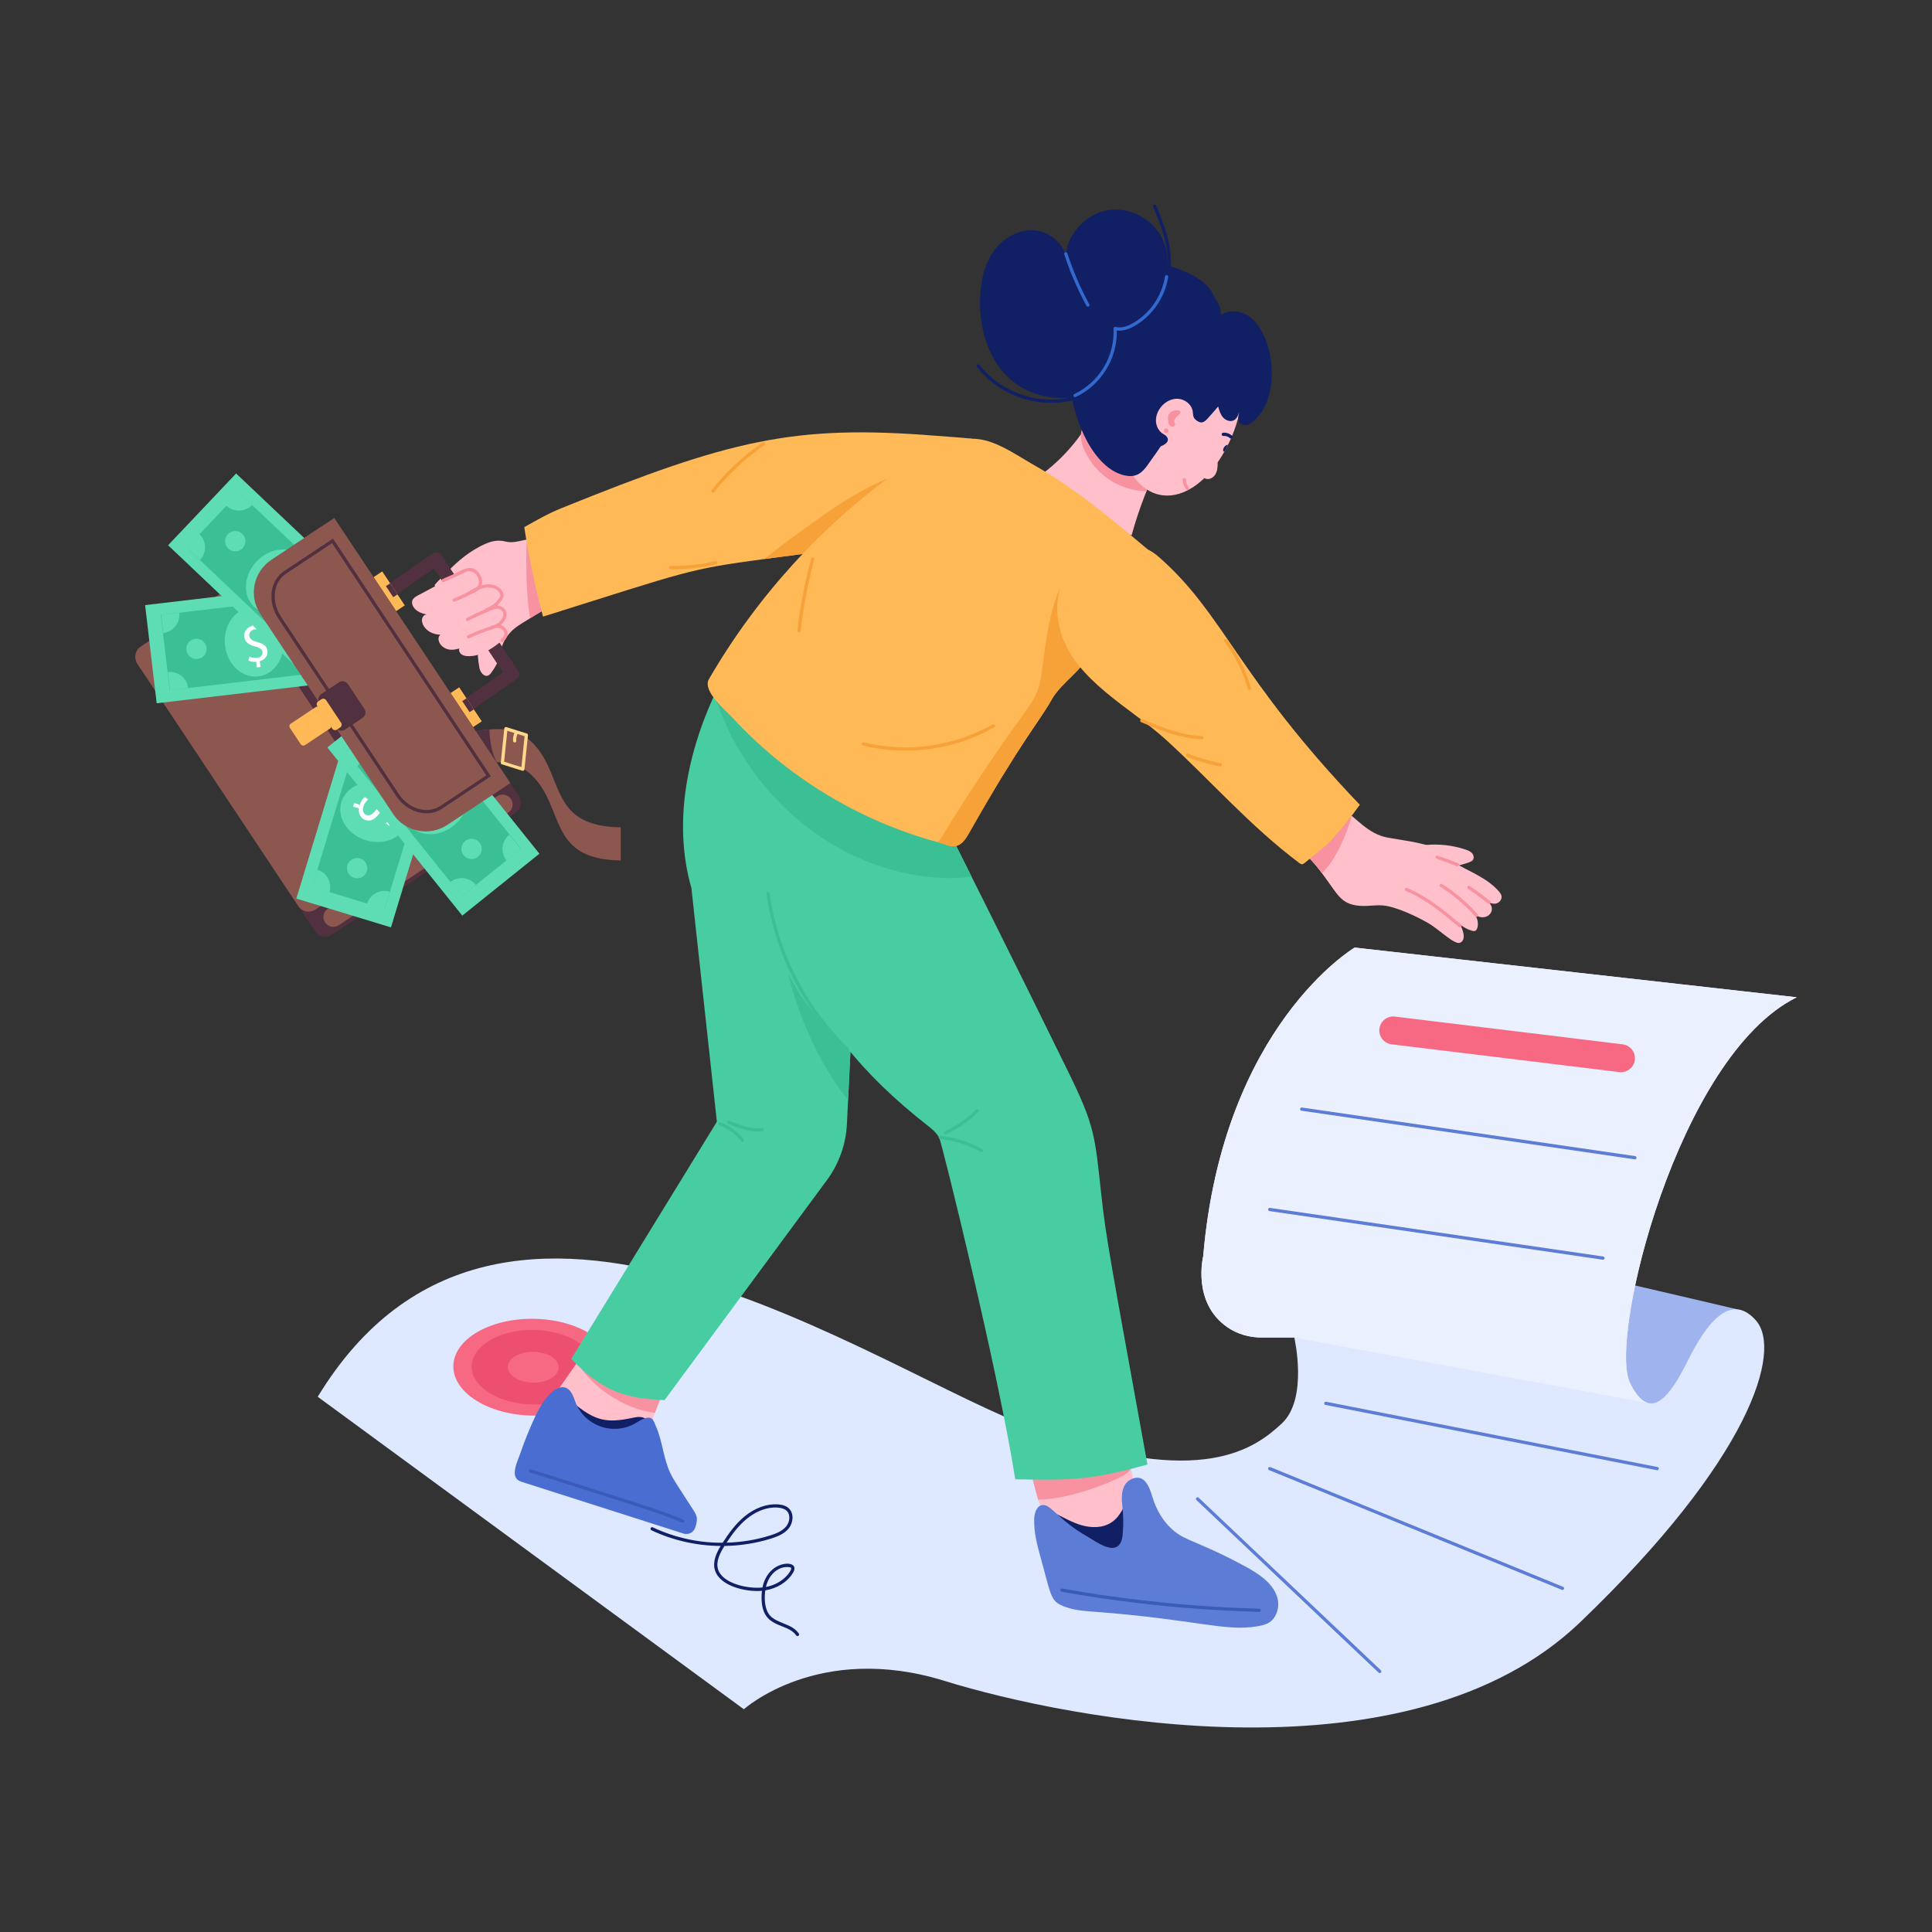 <?xml version="1.0" encoding="utf-8"?>
<!-- Generator: Adobe Illustrator 27.5.0, SVG Export Plug-In . SVG Version: 6.00 Build 0)  -->
<svg version="1.1" id="Layer_1" xmlns="http://www.w3.org/2000/svg" xmlns:xlink="http://www.w3.org/1999/xlink" x="0px" y="0px"
	 viewBox="0 0 5000 5000" style="enable-background:new 0 0 5000 5000;" xml:space="preserve">
<rect x="0" y="0" width="5000" height="5000" fill="#333333" stroke="none"/>
<g id="_x36_">
	<g>
		<path style="fill:#8B574F;" d="M1606.614,2141.06v85.783c-149.751-2.014-152.11-83.911-190.379-163.475
			c-18.263-38.204-48.158-74.325-88.707-85.88c-12.868-3.704-26.125-4.874-39.577-4.874c-6.434,0-12.868,0.39-19.302,0.78
			c-20.861,1.462-42.404,4.484-60.145,15.694v-85.783c17.059-10.82,37.725-14.037,57.903-15.402c0.78-0.098,1.462-0.098,2.242-0.195
			c19.789-1.365,39.87-1.462,58.879,3.996c40.747,11.698,70.381,47.571,88.707,85.88
			C1454.371,2057.05,1456.71,2139.044,1606.614,2141.06z"/>
	</g>
	<g>
		<path style="fill:#51303F;" d="M1284.83,1971.444l3.12,1.17c-6.434,0-12.868,0.39-19.302,0.78
			c-20.861,1.462-42.404,4.484-60.145,15.694v-85.783c17.059-10.82,37.725-14.037,57.903-15.402
			C1267.868,1916.952,1271.865,1945.709,1284.83,1971.444z"/>
	</g>
	<g>
		<g>
			<path style="fill:#9FB4EE;" d="M4497.037,3388.719l-494.145-115.35l47.569,547.043c0,0,223.574,58.668,241.016,58.668
				c17.442,0,134.779-239.262,139.536-247.274"/>
		</g>
		<g>
			<path style="fill:#DEE9FF;" d="M4544.3,3417.248c68.933,78.138-13.755,358.418-454.913,781.166
				c-441.106,422.749-1318.767,252.771-1645.02,151.673c-326.253-101.097-519.244,73.483-519.244,73.483L822.306,3614.84
				c474.222-779.896,1442.878-64.33,1865.627,87.344c422.748,151.62,560.56,45.919,629.492-18.411
				c68.934-64.33,32.166-222.246,32.166-222.246h-84.274c-31.583,0-62.85-8.676-88.772-26.609
				c-92.633-64.013-62.69-183.522-62.69-183.522c50.787-597.169,391.959-799.101,391.959-799.101L4650,2580.957
				c-307.842,151.674-487.079,882.264-431.953,997.116c10.472,21.795,27.273,50.263,51.315,53.698
				c36.979,4.655,71.896-56.553,100.357-113.424C4411.09,3435.658,4475.42,3339.163,4544.3,3417.248z"/>
		</g>
		<g>
			
				<ellipse transform="matrix(0.016 -1 1 0.016 -2179.275 4860.798)" style="fill:#F76982;" cx="1379.052" cy="3537.203" rx="125.271" ry="206.774"/>
		</g>
		<g>
			
				<ellipse transform="matrix(0.016 -1 1 0.016 -2179.275 4860.799)" style="fill:#ED4F71;" cx="1379.052" cy="3537.203" rx="96.505" ry="159.292"/>
		</g>
		<g>
			
				<ellipse transform="matrix(0.016 -1 1 0.016 -2179.275 4860.798)" style="fill:#F76982;" cx="1379.052" cy="3537.203" rx="39.901" ry="65.861"/>
		</g>
		<g>
			<path style="fill:#111F65;" d="M4268.252,3631.612c0.371,0.053,0.74,0.106,1.111,0.159v0.052L4268.252,3631.612z"/>
		</g>
		<g>
			<path style="fill:#EBF0FF;" d="M4650,2580.957c-307.842,151.674-487.079,882.264-431.953,997.116
				c16.293,33.91,32.535,49.781,48.458,53.221l-916.916-169.766h-84.274c-31.583,0-62.85-8.676-88.772-26.609
				c-92.633-64.013-62.69-183.522-62.69-183.522c50.787-597.169,391.959-799.101,391.959-799.101L4650,2580.957z"/>
		</g>
		<g>
			<path style="fill:#111F65;" d="M2060.387,4232.337c-23.369-34.423-87.737-15.208-89.447-94.548
				c-0.156-7.308,0.18-14.254,1-20.832c-41.253,3.969-109.58-12.206-121.773-53.507c-6.328-21.423,3.215-43.272,14.849-62.496
				c-61.709-0.533-123.315-14.213-179.102-40.631c-2.096-0.992-2.994-3.502-1.997-5.594c0.992-2.1,3.502-2.977,5.589-2.001
				c56.255,26.647,118.64,40.409,180.78,39.852c15.554-24.121,33.262-48.922,56.915-68.295
				c26.626-21.816,57.116-32.782,85.776-31.051c12.495,0.787,21.755,4.125,28.316,10.211c14.431,13.385,11.605,37.736-0.086,52.072
				c-11.486,14.09-28.763,20.955-45.724,26.278c-38.99,12.22-79.736,18.56-120.572,19.134c-11.81,18.675-22.579,40.204-16.69,60.142
				c10.914,36.977,77.182,51.604,115.109,47.299c12.372-61.535,69.63-69.302,80.331-56.157c3.563,4.38,3.182,10.687-1.074,17.773
				c-15.179,25.239-42.518,41.016-72.022,45.855c-2.96,20.534-1.889,48.92,11.835,64.727c18.736,21.589,57.169,20.881,74.934,47.044
				c1.304,1.919,0.804,4.536-1.115,5.84C2064.263,4234.764,2061.677,4234.227,2060.387,4232.337z M1982.218,4107.017
				c45.755-8.421,68.932-44.561,64.928-49.505c-0.956-1.173-3.641-1.566-4.523-1.689
				C2018.726,4052.416,1990.825,4070.162,1982.218,4107.017z M1932.524,3930.781c-21.25,17.404-37.682,39.614-52.121,61.643
				c38.146-1.042,76.14-7.226,112.571-18.65c15.71-4.921,31.638-11.187,41.722-23.555c9.288-11.4,11.864-30.436,0.89-40.623
				C2022.33,3897.324,1976.487,3894.767,1932.524,3930.781z"/>
		</g>
		<g>
			<path style="fill:#F76982;" d="M4230.879,2742.964c-2.416,19.823-20.437,33.925-40.254,31.51l-589.218-71.81
				c-19.817-2.415-33.924-20.437-31.509-40.255c2.416-19.822,20.437-33.923,40.255-31.508l589.218,71.81
				C4219.188,2705.125,4233.294,2723.147,4230.879,2742.964z"/>
		</g>
		<g>
			<path style="fill:#5D7CD5;" d="M4230.542,3000.301l-862.283-125.78c-5.413-0.794-4.396-9.027,1.214-8.316l862.283,125.78
				C4237.16,2992.777,4236.168,3000.976,4230.542,3000.301z"/>
		</g>
		<g>
			<path style="fill:#5D7CD5;" d="M4147.76,3260.095l-862.283-125.788c-2.292-0.336-3.883-2.469-3.547-4.765
				c0.332-2.296,2.469-3.855,4.761-3.551l862.283,125.788c2.292,0.336,3.883,2.469,3.547,4.765
				C4152.211,3258.677,4150.284,3260.398,4147.76,3260.095z"/>
		</g>
		<g>
			<path style="fill:#5D7CD5;" d="M4288.02,3804.886l-857.584-168.945c-2.276-0.443-3.756-2.657-3.309-4.929
				c0.451-2.28,2.666-3.789,4.933-3.305l857.584,168.945C4295.098,3797.713,4293.462,3806.023,4288.02,3804.886z"/>
		</g>
		<g>
			<path style="fill:#5D7CD5;" d="M4043.809,4114.857c-0.529,0-1.07-0.099-1.591-0.312l-757.725-309.889
				c-2.145-0.878-3.174-3.33-2.296-5.479c0.877-2.141,3.334-3.166,5.479-2.296l757.725,309.889c2.145,0.878,3.174,3.33,2.296,5.479
				C4047.032,4113.873,4045.461,4114.857,4043.809,4114.857z"/>
		</g>
		<g>
			<path style="fill:#5D7CD5;" d="M3567.829,4328.73l-471.514-446.602c-1.686-1.599-1.755-4.257-0.16-5.938
				c1.591-1.681,4.252-1.747,5.934-0.164l471.514,446.602c1.686,1.6,1.755,4.257,0.16,5.938
				C3572.169,4330.247,3569.527,4330.326,3567.829,4328.73z"/>
		</g>
	</g>
	<g>
		<path style="fill:#FFC0CC;" d="M1452.769,1551.106c-110.476,66.626-115.768,69.369-129.016,82.521
			c-13.273,13.273-24.732,32.151-27.288,51.03c-2.803,20.527-12.366,38.911-24.732,55.811c-2.473,3.38-5.276,6.76-9.233,8.079
			c-9.728,3.298-18.136-7.749-21.186-17.559c-0.907-3.133-6.265-36.603-4.04-37.18c-8.821,2.226-18.301-1.813-24.896-8.161
			c-13.897-13.369-31.56-61.51-47.732-101.317c-6.789-16.504-19.751-27.049-39.818-69.413c-0.989-1.896,19.455-21.104,21.681-23.495
			c29.765-31.033,56.922-57.029,97.113-77.987c23.264-12.051,42.233-17.817,66.281-11.707c28.555,7.261,64.751-15.648,94.475-7.007
			c30.14,8.721,36.851,41.897,39.901,72.958C1456.563,1588.677,1451.808,1538.63,1452.769,1551.106z"/>
	</g>
	<g>
		<g>
			<path style="fill:#51303F;" d="M969.016,1536.251l149.675-103.308c8.135-5.402,17.976-4.886,21.987,1.154l201.992,304.148
				c4.011,6.04,0.67,15.311-7.464,20.713l-149.675,103.308c-8.135,5.402-17.976,4.886-21.987-1.154l-201.992-304.148
				C957.54,1550.925,960.881,1541.653,969.016,1536.251z M1301.7,1739.926l-178.783-268.667l-120.224,83.749l178.783,268.667
				L1301.7,1739.926z"/>
		</g>
		<g>
			
				<rect x="1145.333" y="1812.003" transform="matrix(-0.553 -0.833 0.833 -0.553 332.383 3848.365)" style="fill:#FFB956;" width="105.665" height="46.095"/>
		</g>
		<g>
			
				<rect x="946.169" y="1512.113" transform="matrix(-0.553 -0.833 0.833 -0.553 272.852 3216.657)" style="fill:#FFB956;" width="105.665" height="46.095"/>
		</g>
		<g>
			<path style="fill:#51303F;" d="M881.576,1423.419l-474.009,314.8c-14.797,9.827-18.837,29.842-9.01,44.639l416.409,627.007
				c9.827,14.796,29.793,18.764,44.59,8.937l474.009-314.8c14.797-9.827,18.811-29.721,8.985-44.517l-416.409-627.007
				C916.314,1417.68,896.373,1413.592,881.576,1423.419z"/>
		</g>
		<g>
			<path style="fill:#8B574F;" d="M1286.846,2060.54l-438.438,291.177c-11.808,7.842-15.016,23.732-7.173,35.541
				c7.842,11.807,23.732,15.015,35.54,7.173l438.438-291.177c11.808-7.842,15.015-23.733,7.174-35.54
				C1314.649,2056.063,1298.715,2052.657,1286.846,2060.54z"/>
		</g>
		<g>
			<path style="fill:#8B574F;" d="M364.38,1673.189c-14.797,9.827-18.837,29.842-9.01,44.639l416.409,627.007
				c9.826,14.796,29.793,18.764,44.59,8.937c501.206-333.631,476.024-314.175,481.957-322.285l-449.908-677.448
				C838.833,1356.087,867.144,1340.063,364.38,1673.189z"/>
		</g>
		<g>
			<path style="fill:#51303F;" d="M847.354,1352.435l-162.911,108.193c-46.65,30.981-59.332,93.815-28.399,140.392l343.555,517.306
				c30.872,46.485,93.643,59.341,140.417,28.278l162.911-108.193L847.354,1352.435z"/>
		</g>
		<g>
			<g>
				
					<rect x="692.115" y="1967.073" transform="matrix(-0.291 0.957 -0.957 -0.291 3258.032 1776.26)" style="fill:#5EDDB5;" width="557.829" height="255.885"/>
			</g>
			<g>
				
					<rect x="731.174" y="1996.866" transform="matrix(0.291 -0.957 0.957 0.291 -1315.974 2413.776)" style="fill:#3BC095;" width="479.718" height="196.303"/>
			</g>
			<g>
				
					<ellipse transform="matrix(0.291 -0.957 0.957 0.291 -1324.998 2416.983)" style="fill:#5EDDB5;" cx="968.686" cy="2102.713" rx="76.049" ry="89.571"/>
			</g>
			<g>
				<path style="fill:#5EDDB5;" d="M995.071,2353.065l-45.268-13.782c7.612-25.002,34.048-39.098,59.05-31.486L995.071,2353.065z"/>
			</g>
			<g>
				<path style="fill:#5EDDB5;" d="M852.535,2309.67l-45.258-13.779l13.782-45.268
					C846.052,2258.232,860.147,2284.668,852.535,2309.67z"/>
			</g>
			<g>
				<path style="fill:#5EDDB5;" d="M1121.011,1939.402c-25.003-7.612-39.099-34.047-31.49-59.04l45.268,13.782L1121.011,1939.402z"
					/>
			</g>
			<g>
				<path style="fill:#5EDDB5;" d="M933.218,1882.229l13.779-45.258l45.258,13.779
					C984.645,1875.742,958.21,1889.838,933.218,1882.229z"/>
			</g>
			<g>
				
					<ellipse transform="matrix(0.51 -0.86 0.86 0.51 -1480.612 1895.224)" style="fill:#5EDDB5;" cx="924.41" cy="2248.143" rx="26.285" ry="26.285"/>
			</g>
			<g>
				<path style="fill:#FFFFFF;" d="M916.568,2078.326l14.451,4.404c2.706-8.341,7.894-16.075,13.053-20.037l8.628,6.422
					c-4.868,4.043-10.043,10.678-12.507,18.773c-3.125,10.26,0.685,19.003,8.927,21.513c7.956,2.419,14.583-1.722,22.177-11.089
					c10.264-12.991,19.827-20.028,32.409-16.206c11.999,3.658,18.507,14.96,16.67,28.771l14.451,4.404l-2.772,9.104l-14.016-4.273
					c-2.895,8.448-7.004,13.664-10.785,17.256l-8.44-6.52c2.666-2.502,7.792-7.423,10.609-16.674
					c3.387-11.13-1.989-17.338-7.91-19.143c-7.373-2.247-12.758,1.952-21.931,12.909c-10.605,13.032-20.274,18.298-33.135,14.386
					c-11.564-3.527-19.84-14.73-17.617-30.313l-15.034-4.576L916.568,2078.326z"/>
			</g>
		</g>
		<g>
			<g>
				
					<rect x="842.192" y="1943.425" transform="matrix(0.626 0.78 -0.78 0.626 2035.445 -99.216)" style="fill:#5EDDB5;" width="557.829" height="255.885"/>
			</g>
			<g>
				
					<rect x="1022.96" y="1831.507" transform="matrix(0.78 -0.626 0.626 0.78 -1049.474 1157.032)" style="fill:#3BC095;" width="196.303" height="479.718"/>
			</g>
			<g>
				
					<ellipse transform="matrix(0.78 -0.626 0.626 0.78 -1052.296 1161.56)" style="fill:#5EDDB5;" cx="1126.142" cy="2077.644" rx="89.571" ry="76.049"/>
			</g>
			<g>
				<path style="fill:#5EDDB5;" d="M1347.755,2197.06l-36.913,29.608c-16.353-20.387-13.083-50.167,7.305-66.52L1347.755,2197.06z"
					/>
			</g>
			<g>
				<path style="fill:#5EDDB5;" d="M1231.529,2290.285l-36.904,29.601l-29.608-36.913
					C1185.396,2266.627,1215.176,2269.897,1231.529,2290.285z"/>
			</g>
			<g>
				<path style="fill:#5EDDB5;" d="M1077.199,1859.751c-20.388,16.353-50.167,13.083-66.513-7.296l36.913-29.608L1077.199,1859.751z
					"/>
			</g>
			<g>
				<path style="fill:#5EDDB5;" d="M924.069,1982.577l-29.601-36.904l36.904-29.601
					C947.718,1936.451,944.448,1966.231,924.069,1982.577z"/>
			</g>
			<g>
				
					<ellipse transform="matrix(0.542 -0.84 0.84 0.542 -1286.342 2032.408)" style="fill:#5EDDB5;" cx="1221.26" cy="2196.231" rx="26.285" ry="26.285"/>
			</g>
		</g>
		<g>
			<g>
				
					<rect x="387.749" y="1532.642" transform="matrix(-0.993 0.117 -0.117 -0.993 1523.745 3231.378)" style="fill:#5EDDB5;" width="557.829" height="255.885"/>
			</g>
			<g>
				
					<rect x="426.804" y="1562.437" transform="matrix(0.993 -0.117 0.117 0.993 -190.418 89.79)" style="fill:#3BC095;" width="479.718" height="196.303"/>
			</g>
			<g>
				
					<ellipse transform="matrix(0.993 -0.117 0.117 0.993 -190.583 88.858)" style="fill:#5EDDB5;" cx="658.673" cy="1661.529" rx="76.049" ry="89.571"/>
			</g>
			<g>
				<path style="fill:#5EDDB5;" d="M439.991,1786.232l-5.558-46.992c25.955-3.07,49.48,15.48,52.55,41.435L439.991,1786.232z"/>
			</g>
			<g>
				<path style="fill:#5EDDB5;" d="M422.492,1638.269l-5.556-46.981l46.992-5.557
					C466.997,1611.673,448.447,1635.199,422.492,1638.269z"/>
			</g>
			<g>
				<path style="fill:#5EDDB5;" d="M869.408,1735.447c-3.07-25.955,15.48-49.48,41.424-52.549l5.558,46.992L869.408,1735.447z"/>
			</g>
			<g>
				<path style="fill:#5EDDB5;" d="M846.353,1540.502l46.981-5.556l5.556,46.981
					C872.946,1584.995,849.421,1566.446,846.353,1540.502z"/>
			</g>
			<g>
				
					<ellipse transform="matrix(0.278 -0.961 0.961 0.278 -1246.62 1700.306)" style="fill:#5EDDB5;" cx="507.705" cy="1679.384" rx="26.285" ry="26.285"/>
			</g>
			<g>
				<path style="fill:#FFFFFF;" d="M660.571,1602.995l1.771,15.001c8.722-0.877,17.896,0.771,23.588,3.904l-2.411,10.482
					c-17.276-8.638-40.294-3.647-38.334,12.901c2.615,22.13,43.55,10.616,46.913,39.023c1.472,12.458-6.262,22.964-19.651,26.827
					l1.771,15.001l-9.452,1.115l-1.718-14.558c-8.891,0.755-15.325-0.919-20.131-2.944l2.579-10.342
					c3.371,1.435,9.928,4.15,19.532,3.018c11.552-1.37,15.087-8.784,14.357-14.935c-2.334-19.822-43.489-8.775-47.11-39.458
					c-1.423-12.007,5.516-24.088,20.689-28.32l-1.845-15.599L660.571,1602.995z"/>
			</g>
		</g>
		<g>
			<g>
				
					<rect x="446.006" y="1382.362" transform="matrix(-0.726 -0.688 0.688 -0.726 212.743 3105.361)" style="fill:#5EDDB5;" width="557.829" height="255.884"/>
			</g>
			<g>
				
					<rect x="626.765" y="1270.448" transform="matrix(0.688 -0.726 0.726 0.688 -870.138 998.124)" style="fill:#3BC095;" width="196.303" height="479.718"/>
			</g>
			<g>
				
					<ellipse transform="matrix(0.688 -0.726 0.726 0.688 -867.943 992.157)" style="fill:#5EDDB5;" cx="719.078" cy="1504.772" rx="89.571" ry="76.049"/>
			</g>
			<g>
				<path style="fill:#5EDDB5;" d="M483.271,1416.639l32.538-34.357c18.976,17.971,19.791,47.919,1.819,66.896L483.271,1416.639z"/>
			</g>
			<g>
				<path style="fill:#5EDDB5;" d="M585.723,1308.459l32.53-34.349l34.357,32.538
					C634.647,1325.616,604.699,1326.43,585.723,1308.459z"/>
			</g>
			<g>
				<path style="fill:#5EDDB5;" d="M797.23,1713.974c17.971-18.976,47.919-19.791,66.888-1.827l-32.538,34.357L797.23,1713.974z"/>
			</g>
			<g>
				<path style="fill:#5EDDB5;" d="M932.212,1571.444l34.349,32.531l-32.531,34.349
					C915.063,1620.36,914.249,1590.412,932.212,1571.444z"/>
			</g>
			<g>
				
					<ellipse transform="matrix(0.979 -0.205 0.205 0.979 -274.187 154.569)" style="fill:#5EDDB5;" cx="608.701" cy="1400.239" rx="26.285" ry="26.285"/>
			</g>
		</g>
		<g>
			<path style="fill:#8B574F;" d="M865.139,1340.624l-162.911,108.193c-46.65,30.982-59.332,93.815-28.399,140.392l343.555,517.306
				c30.933,46.577,93.766,59.26,140.417,28.278l162.911-108.193L865.139,1340.624z"/>
		</g>
		<g>
			<path style="fill:#51303F;" d="M1080.891,2101.463c-22.349-6.414-42.263-21.406-56.078-42.214L720.27,1600.69
				c-27.583-41.526-23.401-97.226,15.165-122.844l126.317-83.886c103.285,155.522,357.175,537.819,408.485,615.079l-126.321,83.894
				C1125.268,2105.318,1102.748,2107.731,1080.891,2101.463z M859.398,1405.607l-119.321,79.244
				c-34.807,23.104-37.651,73.793-12.811,111.197l304.542,458.56c12.713,19.143,30.965,32.913,51.4,38.777
				c20.176,5.79,40.102,3.141,56.062-7.447l119.321-79.244L859.398,1405.607z"/>
		</g>
		<g>
			<path style="fill:#51303F;" d="M877.301,1765.731l-45.921,30.497c-7.726,5.131-9.759,15.516-4.676,23.169l42.696,64.289
				c5.083,7.654,15.394,9.735,23.121,4.604l45.921-30.497c7.653-5.083,9.734-15.394,4.651-23.048l-42.696-64.289
				C895.313,1762.803,884.954,1760.649,877.301,1765.731z"/>
		</g>
		<g>
			<path style="fill:#FFB956;" d="M831.87,1809.621l-8.309,5.518c-4.009,2.663-5.111,8.121-2.448,12.13l38.824,58.458
				c2.663,4.009,8.121,5.111,12.13,2.448l8.309-5.518c4.009-2.663,5.111-8.12,2.448-12.13L844,1812.07
				C841.338,1808.06,835.88,1806.959,831.87,1809.621z"/>
		</g>
		<g>
			<path style="fill:#FFB956;" d="M817.177,1829.884l-64.727,42.987c-3.645,2.42-4.623,7.272-2.203,10.917l28.125,42.349
				c2.42,3.645,7.273,4.625,10.917,2.205l64.727-42.987c3.644-2.42,4.696-7.322,2.276-10.967l-28.125-42.349
				C825.746,1828.394,820.821,1827.464,817.177,1829.884z"/>
		</g>
		<g>
			
				<rect x="996.281" y="1520.616" transform="matrix(-0.553 -0.833 0.833 -0.553 301.964 3216.355)" style="fill:#51303F;" width="34.391" height="13.174"/>
		</g>
		<g>
			
				<rect x="1193.844" y="1818.096" transform="matrix(-0.553 -0.833 0.833 -0.553 361.02 3842.987)" style="fill:#51303F;" width="34.391" height="13.174"/>
		</g>
	</g>
	<g>
		<path style="fill:#F892A0;" d="M1452.769,1551.106c-26.793,16.158-53.585,32.399-80.378,48.639
			c-9.685-39.364-11.865-142.637-9.398-200.821l72.629,26.627c5.276,13.272,7.337,28.688,8.656,42.126
			C1456.563,1588.677,1451.808,1538.63,1452.769,1551.106z"/>
	</g>
	<g>
		<path style="fill:#FFC0CC;" d="M1753.011,3506.788c-8.424,21.695,30.515-78.59-82.383,212.173l-188.559,55.307l-39.239-175.331
			c9.008-12.873,115.986-165.742,124.995-178.616l132.275,61.788L1753.011,3506.788z"/>
	</g>
	<g>
		<path style="fill:#F892A0;" d="M1753.011,3506.788l-58.148,149.853c-85.458-11.704-166.118-69.656-200.543-131.298
			c0-0.089,0-0.178-0.089-0.267c317.081-66.178,160.883-33.578,205.87-42.967L1753.011,3506.788z"/>
	</g>
	<g>
		<path style="fill:#111F65;" d="M1478.232,3625.905c61.289,52.755,92.077,57.394,158.114,43.62
			c7.626-1.591,15.438-3.265,23.144-2.121s15.414,5.755,17.904,13.136c4.366,12.942-8.239,43.319-50.28,59.723
			c-58.439,22.802-128.253,7.166-174.802-43.61"/>
	</g>
	<g>
		<path style="fill:#FFC0CC;" d="M2981.513,3956.174c-3.05,19.043-12.036,36.603-22.588,52.76
			c-12.036,18.631-26.792,36.356-46.413,46.743c-37.427,19.95-84.582,8.739-120.608-13.602
			c-105.422-65.629-101.009-175.763-164.465-375.179c88.928-3.919,177.47-5.096,266.772-1.319
			c14.75,55.934,29.278,118.258,41.137,174.77l32.645,61.5C2980.689,3916.356,2984.398,3937.131,2981.513,3956.174z"/>
	</g>
	<g>
		<path style="fill:#F892A0;" d="M2925.62,3801.766c-5.606,10.47-16.818,16.488-27.535,21.681
			c-86.226,41.489-169.387,57.873-211.538,57.543c-19.021-68.225-33.967-135.707-55.729-203.294
			c22.428-20.704,51.167-40.133,82.191-54.245C2982.336,3849.334,2903.717,3783.396,2925.62,3801.766z"/>
	</g>
	<g>
		<path style="fill:#111F65;" d="M2920.416,3871.176c-9.82,25.959-20.966,53.624-44.15,68.882
			c-22.045,14.508-50.988,14.594-76.387,7.428c-25.399-7.166-48.401-20.771-72.037-32.511c-15.486-7.693-22.454-2.331-23.385,8.195
			c-1.682,19.011,13.783,34.843,28.697,46.752c35.513,28.358,76.04,51.815,120.591,60.789c44.551,8.974,93.548,2.114,129.939-25.107
			"/>
	</g>
	<g>
		<path style="fill:#5D7CD5;" d="M3219.039,4051.888c-94.557-51.127-138.754-62.004-166.929-79.863
			c-35.185-22.302-58.639-60.016-70.409-99.976c-7.018-23.825-19.855-58.447-52.167-44.709
			c-27.605,11.737-28.034,44.244-25.057,69.298c2.805,23.602,3.233,47.485,1.275,71.172c-0.864,10.452-2.422,21.446-8.905,29.69
			c-18.846,23.969-62.486-9.367-80.986-19.819c-80.571-45.518-96.407-88.116-120.52-82.221
			c-13.812,3.377-18.359,22.966-18.797,34.672c-1.25,33.393,6.892,66.096,15.806,98.006
			c28.299,101.295,25.316,114.557,59.547,128.656c25.617,10.551,53.845,12.365,81.47,14.471
			c265.013,20.2,335.264,52.038,421.374,37.473c9.186-1.554,18.401-3.654,26.694-7.9c21.031-10.77,30.126-39.104,25.406-61.438
			C3298.095,4098.008,3256.24,4072.002,3219.039,4051.888z"/>
	</g>
	<g>
		<path style="fill:#FFC0CC;" d="M3870.78,2338.561c-7.502,1.072-14.921-1.649-21.928-4.369c9.233,3.05,14.262,14.509,11.294,23.824
			c-5.174,16.098-27.575,22.524-45.177,7.008c14.551,16.588,10.815,40.746,2.721,44.022c-2.556,0.989-5.441,0.413-8.079-0.247
			c-12.036-3.38-23.248-9.563-32.481-17.972c7.584,10.305,19.703,41.796,1.401,48.969c-14.394,5.756-52.703-33.127-79.718-49.299
			c-30.042-17.873-86.375-44.453-119.784-47.237c-13.767-1.237-27.617,0.66-41.549,1.237c-57.547,2.249-70.573-20.773-95.876-56.471
			c-19.041-26.799-38.652-54.726-64.055-77.575c-1.055-0.985,45.207-79.056,95.712-118.052
			c38.187,24.626,65.501,65.647,118.794,75.514c50.17,9.067,104.69,13.819,138.333,36.026c12.861,8.574,22.506,21.599,35.448,29.678
			c32.23,20.04,82.089,37.465,113.023,73.041c2.886,3.298,5.688,6.925,6.843,11.129
			C3888.257,2327.185,3879.93,2337.242,3870.78,2338.561z"/>
	</g>
	<g>
		<path style="fill:#F892A0;" d="M3498.404,2112.514c-15.287,49.843-39.731,111.01-77.081,147.401
			c-13.272-17.725-27.369-34.707-43.775-49.463c-0.842-0.786,25.454-45.476,58.861-82.769L3498.404,2112.514z"/>
	</g>
	<g>
		<path style="fill:#FFC0CC;" d="M3687.961,2187.022c35.247-3.614,71.255,0.382,104.852,11.635
			c6.123,2.051,12.413,4.502,16.746,9.289c4.333,4.788,6.02,12.573,2.135,17.73c-2.345,3.113-6.159,4.689-9.818,6.031
			c-25.549,9.369-52.799,14.074-80.01,13.814"/>
	</g>
	<g>
		<path style="fill:#48CDA2;" d="M2395.722,2319.986c-3.392,47.66-9.486,105.842-40.78,143.662
			c-23.627,29.83-47.034,31.703-83.676,29.95c-35.873-1.777-22.759-2.961-58.886-5.838c-1.983,41.023-12.44,255.94-20.559,421.254
			c-2.453,51.103-19.629,100.344-49.41,141.969l-422.439,572.445c-102.966-3.553-162.021-24.028-241.635-106.519l376.921-613.902
			l-65.909-604.681c-49.795-173.507-8.652-361.466,70.731-523.543c543.832,277.099,407.644,207.707,430.561,219.384
			c37.48,19.036,97.889,36.465,112.611,80.038C2413.2,2104.05,2409.088,2119.701,2395.722,2319.986z"/>
	</g>
	<g>
		<path style="fill:#48CDA2;" d="M2969.606,3790.272c-138.246,37.903-190.364,41.88-342.147,38.073
			c-44.59-283.958-190.552-872.151-196.54-883.204c-7.445-14.383-20.729-24.705-33.504-34.773
			c-159.509-125.145-283.522-268.644-352.554-458.481c-47.295-130.04-68.108-270.063-59.647-408.14c0-0.508,0.085-1.1,0.085-1.608
			c3.03-48.203,10.129-100.476,21.49-150.345c314.372,113.388,327.626,118.152,388.765,140.193
			c0.979,1.761,89.315,177.155,155.675,310.335c71.662,143.323,142.646,286.984,213.123,430.899
			c69.671,142.069,69.151,166.231,85.621,317.104C2862.475,3206.374,2876.79,3277.842,2969.606,3790.272z"/>
	</g>
	<g>
		<path style="fill:#3BC095;" d="M2514.34,2268.461c-27.158,4.484-55.079,4.907-82.576,3.299
			c-160.983-9.448-323.94-86.484-446.467-229.621c-34.357-40.345-66.03-86.212-90.444-132.832
			c-8.63-16.414-15.652-33.927-23.69-50.764c-2.876-6.007-19.628-53.302-24.028-53.809l93.828,11.252l349.677,178.181
			c48.454,17.505,82.23,27.366,106.096,40.188C2397.179,2035.237,2468.341,2176.221,2514.34,2268.461z"/>
	</g>
	<g>
		<path style="fill:#FFB956;" d="M2514.94,1135.343l-245.78,272.814c-10.113,1.262-290.73,38.664-291.586,38.664
			c-197.684,26.483-195.018,30.444-572.208,148.967c-20.445-76.256-36.685-153.583-48.557-231.571
			c31.657-17.807,61.5-35.036,95.135-48.639c437.791-177.29,601.6-217.307,970.304-187.796
			C2445.167,1129.597,2492.187,1132.705,2514.94,1135.343z"/>
	</g>
	<g>
		<path style="fill:#F7A139;" d="M2302.713,1236.603l-39.571,172.379c-95.052,12.531-190.021,25.226-285.073,37.757
			c31.327-25.391,63.972-49.381,96.536-73.041C2146.574,1321.349,2219.615,1268.506,2302.713,1236.603z"/>
	</g>
	<g>
		<g>
			<path style="fill:#FFC0CC;" d="M2645.344,1291.045c49.431,55.562,127.018,63.647,199.352,69.005l83.875,25.318
				c19.078-69.616,45.487-137.031,76.602-197.609c1.232-2.505,2.556-4.984,3.848-7.491c-2.846-0.68-5.725-1.449-8.518-2.311
				c-65.135-19.353-114.343-75.908-167.152-113.584c-38.46,76.953-101.125,145.516-181.207,192.297
				C2635.433,1266.48,2631.488,1275.221,2645.344,1291.045z"/>
		</g>
		<g>
			<path style="fill:#F892A0;" d="M2806.837,1166.214c28.478,62.723,90.758,103.917,160.188,105.124
				c11.683-28.314,22.617-53.339,38.149-83.578c-1.438-3.312-3.025-6.588-4.669-9.802c-58.261-17.311-105.202-65.457-148.429-99.445
				C2800.325,1082.481,2785.224,1118.803,2806.837,1166.214z"/>
		</g>
		<g>
			<path style="fill:#FFC0CC;" d="M2897.538,1153.489c-18.868-67.54,8.52-116.946,68.878-148.554
				c20.658-10.927,26.101-7.124,37.654-7.638c17.945-0.775,27.549-21.473,38.452-33.274c13.419-14.568,28.559-27.826,46.286-36.917
				c27.787-14.277,63.616-16.754,89.221,1.146c21.542,14.947,30.513,39.543,33.208,65.62c0.819,7.936,3.335,15.548,4.155,23.484
				c1.125,10.897-1.734,22.589-3.727,33.295c-8.036,43.002-23.772,84.594-43.169,118.399
				C3087.566,1313.426,2947.619,1332.543,2897.538,1153.489z"/>
		</g>
		<g>
			<path style="fill:#F892A0;" d="M3013.632,1110.733c-2.276,2.443-2.141,6.268,0.302,8.544c2.443,2.276,6.268,2.141,8.543-0.302
				c2.276-2.443,2.141-6.268-0.302-8.544C3019.733,1108.155,3015.908,1108.29,3013.632,1110.733z"/>
		</g>
	</g>
	<g>
		<path style="fill:#111F65;" d="M2919.644,752.941c49.512-44.234,89.094-60.066,172.838-18.677
			c16.634,8.221,33.04,17.597,45.938,30.936c12.898,13.339,22.043,31.197,21.503,49.744c20.77-14.347,50.229-11.104,71.267,2.846
			c65.322,43.316,88.5,205.921,13.221,271.945c-4.81,4.219-10.191,8.051-16.386,9.649c-6.195,1.599-13.354,0.611-17.974-3.816
			c-7.467-7.154-5.606-19.323-3.182-29.376c-2.512,8.032-5.561,16.768-12.788,21.078c-9.08,5.416-21.42,1.22-28.497-6.635
			c-7.077-7.854-10.156-18.419-13.027-28.594c-8.967,10.794-18.238,21.034-27.539,31.401c-3.725,4.152-7.991,8.242-13.408,9.573
			c-8.029,1.973-20.386-6.99-22.769-14.44c-1.521-4.756-1.335-9.874-2.193-14.793c-3.095-17.745-20.606-31.013-38.605-31.744
			c-30.557-1.24-57.989,28.722-56.408,58.427c0.645,12.125,6.521,24.145,16.49,31.077c4.259,2.961,9.353,5.161,12.117,9.55
			c16.651,26.43-64.922,36.181-77.225,36.385c-41.974,0.694-67.425-22.206-87.081-57.74c-19.392-35.055-43.066-81.045-40.162-121.69
			C2821.957,901.518,2853.258,812.25,2919.644,752.941z"/>
	</g>
	<g>
		<path style="fill:#111F65;" d="M3182.739,1133.781c-4.404-4.002-10.568-6.069-16.493-5.52c-2.309,0.181-4.355-1.484-4.573-3.789
			c-0.213-2.313,1.485-4.355,3.793-4.577c8.23-0.795,16.809,2.1,22.932,7.685c1.714,1.558,1.837,4.216,0.275,5.93
			C3187.124,1135.213,3184.465,1135.358,3182.739,1133.781z"/>
	</g>
	<g>
		<path style="fill:#111F65;" d="M3168.497,1169.05c-0.621-0.027-1.151-0.189-1.623-0.509c-2.393-1.623-1.834-6.657,1.273-11.241
			c2.903-4.281,7.079-6.667,9.543-5.584C3174.799,1157.578,3171.75,1163.382,3168.497,1169.05z"/>
	</g>
	<g>
		<path style="fill:#FFC0CC;" d="M3151.389,1196.17c-0.136,11.415-0.382,23.541-7.299,33.313
			c-10.314,14.571-28.633,12.392-33.201,0.551"/>
	</g>
	<g>
		<path style="fill:#F892A0;" d="M3069.955,1266.828c-5.893-7.078-9.227-16.42-9.149-25.63c0.021-2.313,1.895-4.166,4.199-4.166
			c0.012,0,0.025,0,0.037,0c2.317,0.016,4.183,1.919,4.162,4.232c-0.062,7.258,2.567,14.615,7.205,20.201
			c1.484,1.78,1.242,4.429-0.541,5.913C3074.079,1268.857,3071.432,1268.612,3069.955,1266.828z"/>
	</g>
	<g>
		<path style="fill:#F892A0;" d="M3032.833,1064.896c5.151-2.775,11.256-3.521,17.047-2.682c2.222,0.322,4.775,1.194,5.406,3.348
			c1.986,6.783-19.235,14.504-15.721,27.617c0.448,1.674,1.349,3.247,1.447,4.977c0.452,7.956-14.416,9.876-16.85-3.58
			C3022.041,1082.855,3020.383,1071.604,3032.833,1064.896z"/>
	</g>
	<g>
		<path style="fill:#FFB956;" d="M2969.606,1421.299c-28.681,62.947-53.132,119.802-83.168,174.119c0,0-0.084,0.085-0.084,0.169
			c-19.039,32.791-41.692,74.654-87.737,128.432c-24.79,29.02-58.548,53.894-77.077,86.806
			c-33.162,58.883-78.828,106.985-211.6,341.555c-5.584,9.815-11.252,19.883-19.459,27.751
			c-20.052,19.121-38.834,6.092-61.678-0.084c-0.169,0-0.254-0.085-0.423-0.085c-207.495-55.917-392.638-170.809-532.258-322.096
			c-18.782-20.305-79.022-69.885-61.508-100.089c122.932-212.361,291.637-398.072,491.223-540.802
			c63.708-45.518,142.646-97.889,224.883-76.907c42.98,10.914,86.214,41.372,124.879,63.285
			C2783.049,1264.355,2874.255,1341.347,2969.606,1421.299z"/>
	</g>
	<g>
		<path style="fill:#F7A139;" d="M2886.438,1595.419c0,0-0.084,0.085-0.084,0.169c-19.039,32.791-41.692,74.654-87.737,128.432
			c-24.79,29.02-58.548,53.894-77.077,86.806c-33.162,58.883-78.828,106.985-211.6,341.555
			c-5.584,9.815-11.252,19.883-19.459,27.751c-20.052,19.121-38.834,6.092-61.678-0.084c-0.169,0-0.254-0.085-0.423-0.085
			c247.764-402.692,255.685-335.436,270.74-462.965c5.904-51.028,22.111-167.481,53.386-208.301
			C2772.268,1508.697,2803.287,1547.119,2886.438,1595.419z"/>
	</g>
	<g>
		<path style="fill:#FFB956;" d="M3449.503,2169.749c-22.486,24.922-47.206,41.332-72.273,62.928
			c-6.036,5.2-8.906,5.106-14.817,0.681c-125.751-94.142-228.672-212.57-344.003-318.114
			c-90.709-83.011-235.264-153.179-273.001-278.757c-20.866-69.435-7.853-148.855,53.358-193.645
			c57.851-42.331,142.553-51.872,199.274-2.325c170.776,149.176,202.648,309.314,521.123,642.201
			C3498.833,2111.45,3474.641,2141.889,3449.503,2169.749z"/>
	</g>
	<g>
		<path style="fill:#111F65;" d="M3047.379,914.737c-22.642,20.28-45.506,40.81-62.806,65.803
			c-17.301,24.992-28.771,55.256-25.765,85.503c3.3,33.199,23.357,62.365,45.881,86.976c1.014,1.108-27.896,40.74-29.746,43.486
			c-13.591,20.172-27.882,38.241-55.243,35.266c-148.031-16.096-236.961-412.208-44.771-531.428
			c37.545-23.29,89.566-26.388,131.578-17.037c40.29,8.967,100.842,31.23,125.568,66.294c19.28,27.341,20.236,63.131,20.478,96.585"
			/>
	</g>
	<g>
		<g>
			<g>
				<g>
					<g>
						<g>
							<g>
								<path style="fill:#FFC0CC;" d="M1208.242,1697.937c33.454,2.681,66.712-19.629,91.146-40.431
									c6.852-5.834,13.641-15.222,8.127-25.511c-3.244-6.053-9.898-9.913-15.87-10.892c-5.972-0.979-11.459,0.383-16.79,1.738
									c13.017-2.609,23.708-10.791,29.518-22.589c2.562-5.203,4.09-11.994,0.699-18.387c-4.541-8.56-15.277-11.496-23.008-10.072
									c-7.732,1.424-14.269,5.732-22.358,6.099c14.579-4.941,26.861-14.367,35.315-27.104c2.224-3.351,4.243-7.188,3.819-11.853
									c-0.921-10.138-12.499-18.342-22.233-20.875c-21.948-5.712-40.674,4.201-57.533,13.887
									c11.361-2.111,21.441-9.068,23.988-20.817s-4.6-28.382-16.784-34.458c-11.524-5.747-22.524-0.853-31.767,4.071
									c-37.733,20.099-75.466,40.197-113.199,60.296c-7.256,3.865-15.194,8.929-15.05,18.412
									c0.125,8.242,6.772,16.983,14.302,21.959c7.53,4.976,15.824,6.999,23.867,8.912c-9.113,0.16-14.16,9.993-11.874,20.01
									c2.286,10.017,10.46,19.359,19.518,24.719c9.058,5.36,18.868,7.251,28.123,7.696c-7.129,3.65-6.783,15.847-0.729,24.319
									s15.998,13.221,24.895,14.245c8.898,1.024,17.046-1.087,25.008-3.185c-3.091,3.328-0.593,10.542,3.856,14.382
									S1203.2,1697.533,1208.242,1697.937z"/>
							</g>
						</g>
						<g>
							<g>
								<path style="fill:#F892A0;" d="M1296.191,1660.225c-1.501-1.763-1.288-4.421,0.476-5.922
									c5.651-4.814,11.478-12.245,7.148-20.324c-2.694-5.019-8.394-8.005-12.848-8.735c-6.191-1.016-12.011,1.057-15.288,1.714
									c-5.305,1.061-7.119-6.855-1.858-8.185c1.169-0.295,2.37-0.607,3.609-0.886c10.145-2.994,18.478-9.957,23.174-19.487
									c1.866-3.789,3.51-9.391,0.759-14.566c-3.424-6.463-12.126-9.087-18.536-7.915c-7.757,1.428-13.888,5.754-22.928,6.159
									c-4.388,0.694-6.43-6.511-1.538-8.169c13.738-4.65,25.204-13.451,33.159-25.45c1.813-2.731,3.449-5.716,3.133-9.145
									c-0.701-7.734-10.461-14.943-19.106-17.199c-12.864-3.33-24.404-1.025-35.894,3.904
									c-4.864,5.011-11.667,8.538-19.815,10.047c-4.582,0.898-6.961-5.417-2.858-7.767c5.823-3.346,11.642-6.545,17.568-9.194
									c10.524-12.367,2.019-32.612-10.145-38.679c-9.694-4.839-19.114-0.672-27.918,4.019c-2.042,1.091-4.593,0.312-5.68-1.731
									c-1.091-2.05-0.312-4.593,1.735-5.684c7.414-3.945,21.214-11.294,35.611-4.117c13.467,6.702,23.224,26.2,18.306,41.763
									c30.693-8.869,55.065,7.348,56.562,23.875c0.554,6.069-2.116,10.966-4.507,14.558c-3.498,5.274-7.603,10.014-12.224,14.131
									c8.505,0.074,17.925,4.043,22.493,12.655c6.959,13.102-2.251,29.113-13.159,37.826c17.161,5.182,27.024,25.487,6.491,42.976
									C1300.348,1662.2,1297.699,1661.993,1296.191,1660.225z"/>
							</g>
						</g>
						<g>
							<path style="fill:#F892A0;" d="M1208.811,1649.818c-0.992-2.091-0.094-4.601,2.001-5.594
								c20.725-9.809,42.378-18.208,64.35-24.941c2.223-0.722,4.564,0.566,5.245,2.78c0.681,2.214-0.566,4.568-2.784,5.241
								c-21.587,6.627-42.858,14.87-63.218,24.515C1212.286,1652.81,1209.802,1651.901,1208.811,1649.818z"/>
						</g>
						<g>
							<path style="fill:#F892A0;" d="M1206.15,1604.741c-1.058-2.067-0.242-4.601,1.821-5.659
								c17.555-8.997,35.681-17.24,53.868-24.506c2.157-0.861,4.597,0.189,5.458,2.337c0.861,2.157-0.189,4.601-2.342,5.454
								c-17.945,7.176-35.829,15.313-53.155,24.195C1209.759,1607.604,1207.218,1606.82,1206.15,1604.741z"/>
						</g>
						<g>
							<path style="fill:#F892A0;" d="M1173.905,1549.299c16.752-6.963,33.454-14.804,49.648-23.284
								c2.046-1.083,4.593-0.287,5.667,1.763c1.078,2.059,0.283,4.593-1.771,5.667c-16.407,8.604-33.339,16.551-50.321,23.612
								C1171.958,1559.158,1168.798,1551.432,1173.905,1549.299z"/>
						</g>
						<g>
							<path style="fill:#F892A0;" d="M1143.871,1503.731c-0.915-2.133,0.074-4.601,2.206-5.52
								c16.772-7.185,33.635-14.829,50.12-22.727c2.071-1.009,4.601-0.123,5.602,1.977c1.001,2.091,0.115,4.601-1.977,5.602
								c-16.588,7.939-33.561,15.641-50.44,22.874C1147.294,1506.83,1144.797,1505.895,1143.871,1503.731z"/>
						</g>
					</g>
				</g>
			</g>
		</g>
	</g>
	<g>
		<path style="fill:#3BC095;" d="M2538.106,2981.372c-32.216-18.019-68.627-29.755-105.3-33.947
			c-2.305-0.262-3.961-2.346-3.695-4.65c0.258-2.304,2.345-3.961,4.646-3.699c37.769,4.322,75.27,16.411,108.45,34.963
			c2.022,1.132,2.748,3.691,1.616,5.717C2542.687,2981.785,2540.126,2982.497,2538.106,2981.372z"/>
	</g>
	<g>
		<path style="fill:#3BC095;" d="M2443.344,2932.884c-0.935-2.124,0.024-4.601,2.149-5.536
			c29.661-13.082,57.272-32.281,79.859-55.525c1.612-1.657,4.277-1.698,5.938-0.082c1.661,1.616,1.702,4.273,0.082,5.938
			c-23.325,24.006-51.854,43.846-82.492,57.345C2446.801,2935.956,2444.293,2935.029,2443.344,2932.884z"/>
	</g>
	<g>
		<path style="fill:#111F65;" d="M2895.947,853.913c112.868-58.516,145.321-159.265,114.216-231.757
			c-22.73-52.973-83.323-86.853-140.355-78.477c-57.032,8.376-105.326,58.246-111.865,115.518
			c-10.856-31.207-39.226-55.651-71.696-61.772c-43.541-8.209-88.747,16.217-114.457,52.303
			c-25.709,36.086-34.578,81.726-35.461,126.025c-1.539,77.216,22.403,159.01,81.599,208.615
			c49.096,41.142,118.617,55.152,180.851,39.984c62.234-15.168,116.392-58.072,148.918-113.255"/>
	</g>
	<g>
		<path style="fill:#111F65;" d="M2528.141,949.434c-1.439-1.813-1.132-4.453,0.689-5.897c1.825-1.427,4.466-1.124,5.897,0.697
			c62.516,79.095,168.711,110,263.948,76.709c5.272-1.839,8.002,6.101,2.772,7.923
			C2702.975,1063.328,2592.91,1031.411,2528.141,949.434z"/>
	</g>
	<g>
		<path style="fill:#111F65;" d="M3020.384,715.967c-2.26-0.541-3.65-2.805-3.113-5.06c14.3-59.978-9.952-120.212-32.901-175.859
			c-0.882-2.141,0.139-4.601,2.284-5.479c2.136-0.894,4.601,0.139,5.483,2.28c23.515,57.015,48.16,118.658,33.303,181.009
			C3024.886,715.187,3022.522,716.508,3020.384,715.967z"/>
	</g>
	<g>
		<path style="fill:#3B5BB9;" d="M3258.903,4171.76c-36.778-2.396-236.867-3.446-511.255-52.31
			c-5.366-0.965-4.137-9.132,1.476-8.267c167.87,29.895,339.423,47.455,509.889,52.179c2.321,0.065,4.146,2.001,4.084,4.314
			C3263.033,4169.956,3261.167,4171.76,3258.903,4171.76z"/>
	</g>
	<g>
		<path style="fill:#F7A139;" d="M3110.048,1913.187c-0.049,0-0.098,0-0.143,0c-55.476-1.854-109.192-24.334-156.581-44.174
			c-2.141-0.894-3.149-3.354-2.255-5.495c0.898-2.141,3.354-3.141,5.495-2.247c49.009,20.512,99.687,41.721,153.62,43.518
			C3115.664,1904.983,3115.487,1913.187,3110.048,1913.187z"/>
	</g>
	<g>
		<path style="fill:#F7A139;" d="M3157.211,1983.524c-29.111-5.798-57.895-14.164-85.551-24.859
			c-2.165-0.837-3.24-3.272-2.403-5.438c0.833-2.165,3.281-3.223,5.429-2.403c27.213,10.523,55.529,18.757,84.165,24.465
			c2.276,0.451,3.752,2.666,3.297,4.937C3161.682,1982.575,3159.385,1983.978,3157.211,1983.524z"/>
	</g>
	<g>
		<path style="fill:#F7A139;" d="M3229.406,1782.659c-12.511-44.28-32.896-85.379-60.593-122.146
			c-1.394-1.854-1.025-4.486,0.828-5.88c1.858-1.378,4.49-1.017,5.88,0.828c28.324,37.596,49.173,79.629,61.963,124.919
			c0.632,2.231-0.664,4.552-2.899,5.183C3232.372,1786.181,3230.039,1784.911,3229.406,1782.659z"/>
	</g>
	<g>
		<path style="fill:#F7A139;" d="M1842.348,1274.291c-1.813-1.452-2.108-4.093-0.66-5.905
			c37.781-47.266,82.082-88.84,131.669-123.549c1.891-1.337,4.515-0.869,5.848,1.025c1.329,1.903,0.869,4.519-1.033,5.848
			c-48.931,34.258-92.641,75.282-129.922,121.925C1846.795,1275.449,1844.155,1275.733,1842.348,1274.291z"/>
	</g>
	<g>
		<path style="fill:#F7A139;" d="M1735.628,1473.13c-2.317-0.041-4.162-1.96-4.121-4.273c0.041-2.297,1.915-4.125,4.199-4.125
			c101.905,0,118.147-20.066,120.695-9.489c0.541,2.255-0.849,4.519-3.104,5.06
			C1815.839,1469.287,1776.678,1473.837,1735.628,1473.13z"/>
	</g>
	<g>
		<path style="fill:#F892A0;" d="M3775.805,2399.091c-42.288-35.283-86.01-71.764-137.557-93.392
			c-2.141-0.894-3.145-3.354-2.247-5.495c0.894-2.149,3.367-3.149,5.495-2.247c52.711,22.112,96.927,59.002,139.689,94.688
			c1.78,1.485,2.022,4.134,0.533,5.913C3780.227,2400.344,3777.575,2400.574,3775.805,2399.091z"/>
	</g>
	<g>
		<path style="fill:#F892A0;" d="M3817.957,2371.616c-26.397-29.559-56.743-55.328-90.193-76.595
			c-1.96-1.247-2.538-3.838-1.292-5.799c1.247-1.952,3.834-2.526,5.794-1.288c34.106,21.677,65.043,47.947,91.956,78.087
			c1.542,1.73,1.394,4.388-0.336,5.93C3822.155,2373.497,3819.501,2373.343,3817.957,2371.616z"/>
	</g>
	<g>
		<path style="fill:#F892A0;" d="M3851.038,2338.235c-16.842-13.319-34.299-26.188-51.892-38.244
			c-1.911-1.313-2.399-3.92-1.091-5.831c1.312-1.911,3.92-2.411,5.839-1.091c17.748,12.163,35.361,25.138,52.351,38.572
			c1.821,1.444,2.128,4.084,0.689,5.905C3855.494,2339.358,3852.862,2339.67,3851.038,2338.235z"/>
	</g>
	<g>
		<path style="fill:#F892A0;" d="M3770.187,2241.743c-17.158-6.947-34.816-13.483-52.486-19.454
			c-2.194-0.738-3.375-3.125-2.633-5.323c0.746-2.19,3.137-3.354,5.323-2.633c17.822,6.02,35.636,12.622,52.945,19.618
			c2.149,0.869,3.186,3.322,2.317,5.47C3774.789,2241.559,3772.364,2242.607,3770.187,2241.743z"/>
	</g>
	<g>
		<path style="fill:#3269CE;" d="M2811.838,791.52c-23.325-42.468-42.677-87.372-57.514-133.465
			c-0.709-2.206,0.504-4.576,2.71-5.282c2.235-0.705,4.577,0.5,5.286,2.707c14.673,45.584,33.807,89.996,56.882,132.005
			c1.115,2.026,0.373,4.585-1.661,5.7C2815.553,794.282,2812.977,793.59,2811.838,791.52z"/>
	</g>
	<g>
		<path style="fill:#3269CE;" d="M2778.454,1025.454c-1.001-2.1-0.111-4.601,1.98-5.602
			c64.691-30.879,104.823-97.913,101.368-169.626c-0.138-2.841,2.533-5.002,5.311-4.257c12.881,3.568,28.394,0.082,46.179-10.334
			c43.411-25.433,73.941-70.296,81.671-120.014c0.361-2.28,2.498-3.847,4.794-3.502c2.292,0.361,3.863,2.502,3.506,4.798
			c-8.111,52.179-40.159,99.272-85.727,125.968c-17.469,10.211-33.335,14.312-47.167,12.335
			c1.334,73.628-40.581,140.83-106.317,172.209C2781.989,1028.418,2779.465,1027.57,2778.454,1025.454z"/>
	</g>
	<g>
		<path style="fill:#F7A139;" d="M2233.396,1929.427c-2.251-0.558-3.625-2.83-3.067-5.085c0.553-2.247,2.821-3.617,5.085-3.068
			c111.964,27.664,233.586,10.678,333.703-46.569c2.005-1.148,4.581-0.443,5.729,1.558c1.152,2.009,0.451,4.577-1.563,5.725
			C2472.676,1939.53,2348.922,1957.968,2233.396,1929.427z"/>
	</g>
	<g>
		<path style="fill:#F7A139;" d="M2067.404,1636.359c-2.305-0.271-3.957-2.346-3.691-4.65c7.176-62.529,19.122-125.042,35.5-185.799
			c1.435-5.37,9.556-3.184,8.111,2.182c-16.272,60.364-28.139,122.466-35.271,184.569
			C2071.8,1634.867,2069.843,1636.603,2067.404,1636.359z"/>
	</g>
	<g>
		<path style="fill:#3BC095;" d="M2189.747,2718.117c-111.583-107.884-184.835-251.953-206.266-405.659
			c-0.32-2.296,1.279-4.421,3.58-4.74c2.268-0.303,4.417,1.28,4.736,3.576c21.172,151.861,93.547,294.199,203.789,400.788
			c1.665,1.607,1.71,4.273,0.098,5.938C2194.073,2719.686,2191.417,2719.728,2189.747,2718.117z"/>
	</g>
	<g>
		<path style="fill:#4A6DD1;" d="M1346.131,3762.458c-6.691,19.526-29.01,62.001,2.379,72.033
			c6.94,2.218,420.427,134.37,420.427,134.37c12.74,4.072,26.324-2.935,30.394-15.668c7.34-22.965,4.822-30.004-5.298-45.671
			c-45.142-69.889-51.739-79.276-58.943-94.376c-18.319-38.396-20.403-82.976-37.224-121.201c-2.39-5.43-6.22-17.345-11.286-20.696
			c-12.75-8.435-34.228,7.901-44.736,13.609c-55.993,30.418-127.028,5.843-151.636-53.792c-3.489-8.456-5.931-17.407-10.592-25.278
			c-4.661-7.871-12.185-14.773-21.288-15.678c-31.105-3.093-61.733,51.28-72.435,74.08
			C1370.878,3696.177,1357.597,3728.998,1346.131,3762.458z"/>
	</g>
	<g>
		<path style="fill:#3B5BB9;" d="M1765.093,3940.245c-63.444-26.187-108.082-39.149-393.714-129.692
			c-2.214-0.697-3.436-3.059-2.735-5.274c0.701-2.206,3.047-3.404,5.27-2.731c279.347,88.548,330.037,103.372,394.386,129.938
			c2.145,0.886,3.162,3.338,2.276,5.479C1769.663,3940.182,1767.144,3941.111,1765.093,3940.245z"/>
	</g>
	<g>
		<path style="fill:#3BC095;" d="M1918.089,2953.593c-14.464-18.708-34.68-33.422-56.927-41.426
			c-5.188-1.873-2.436-9.746,2.846-7.906c23.727,8.546,45.297,24.236,60.724,44.198c1.419,1.837,1.083,4.47-0.754,5.889
			C1922.157,2955.758,1919.514,2955.44,1918.089,2953.593z"/>
	</g>
	<g>
		<path style="fill:#3BC095;" d="M1883.979,2908.213c-2.145-0.877-3.166-3.33-2.284-5.479c0.886-2.149,3.342-3.182,5.483-2.28
			c26.04,10.711,55.554,22.899,85.141,18.757c2.28-0.336,4.417,1.279,4.736,3.576c0.32,2.297-1.283,4.421-3.58,4.741
			C1942.745,2931.819,1912.407,2919.921,1883.979,2908.213z"/>
	</g>
	<g>
		<path style="fill:#3BC095;" d="M2200.959,2722.965l-6.092,123.948c-55.322-66.388-123.346-191.223-156.267-331.318
			c35.365,79.276,98.312,142.392,159.905,203.563L2200.959,2722.965z"/>
	</g>
	<g>
		<path style="fill:#FFD88B;" d="M1351.81,1994.687l-52.921-16.592c-1.907-0.599-3.129-2.46-2.924-4.445l9.141-88.331
			c0.273-2.614,2.84-4.34,5.434-3.576l52.917,16.592c1.907,0.599,3.129,2.46,2.924,4.445l-9.137,88.331
			C1356.975,1993.682,1354.439,1995.475,1351.81,1994.687z M1304.675,1971.107l44.74,14.025l8.255-79.81l-44.736-14.025
			L1304.675,1971.107z"/>
	</g>
	<g>
		<path style="fill:#FFD88B;" d="M1327.833,1917.665c-0.705-8.12,1.05-16.551,4.933-23.735c1.107-2.034,3.646-2.797,5.692-1.69
			c2.042,1.099,2.801,3.65,1.698,5.692c-3.117,5.749-4.519,12.507-3.957,19.011
			C1336.681,1922.503,1328.313,1923.241,1327.833,1917.665z"/>
	</g>
</g>
</svg>
